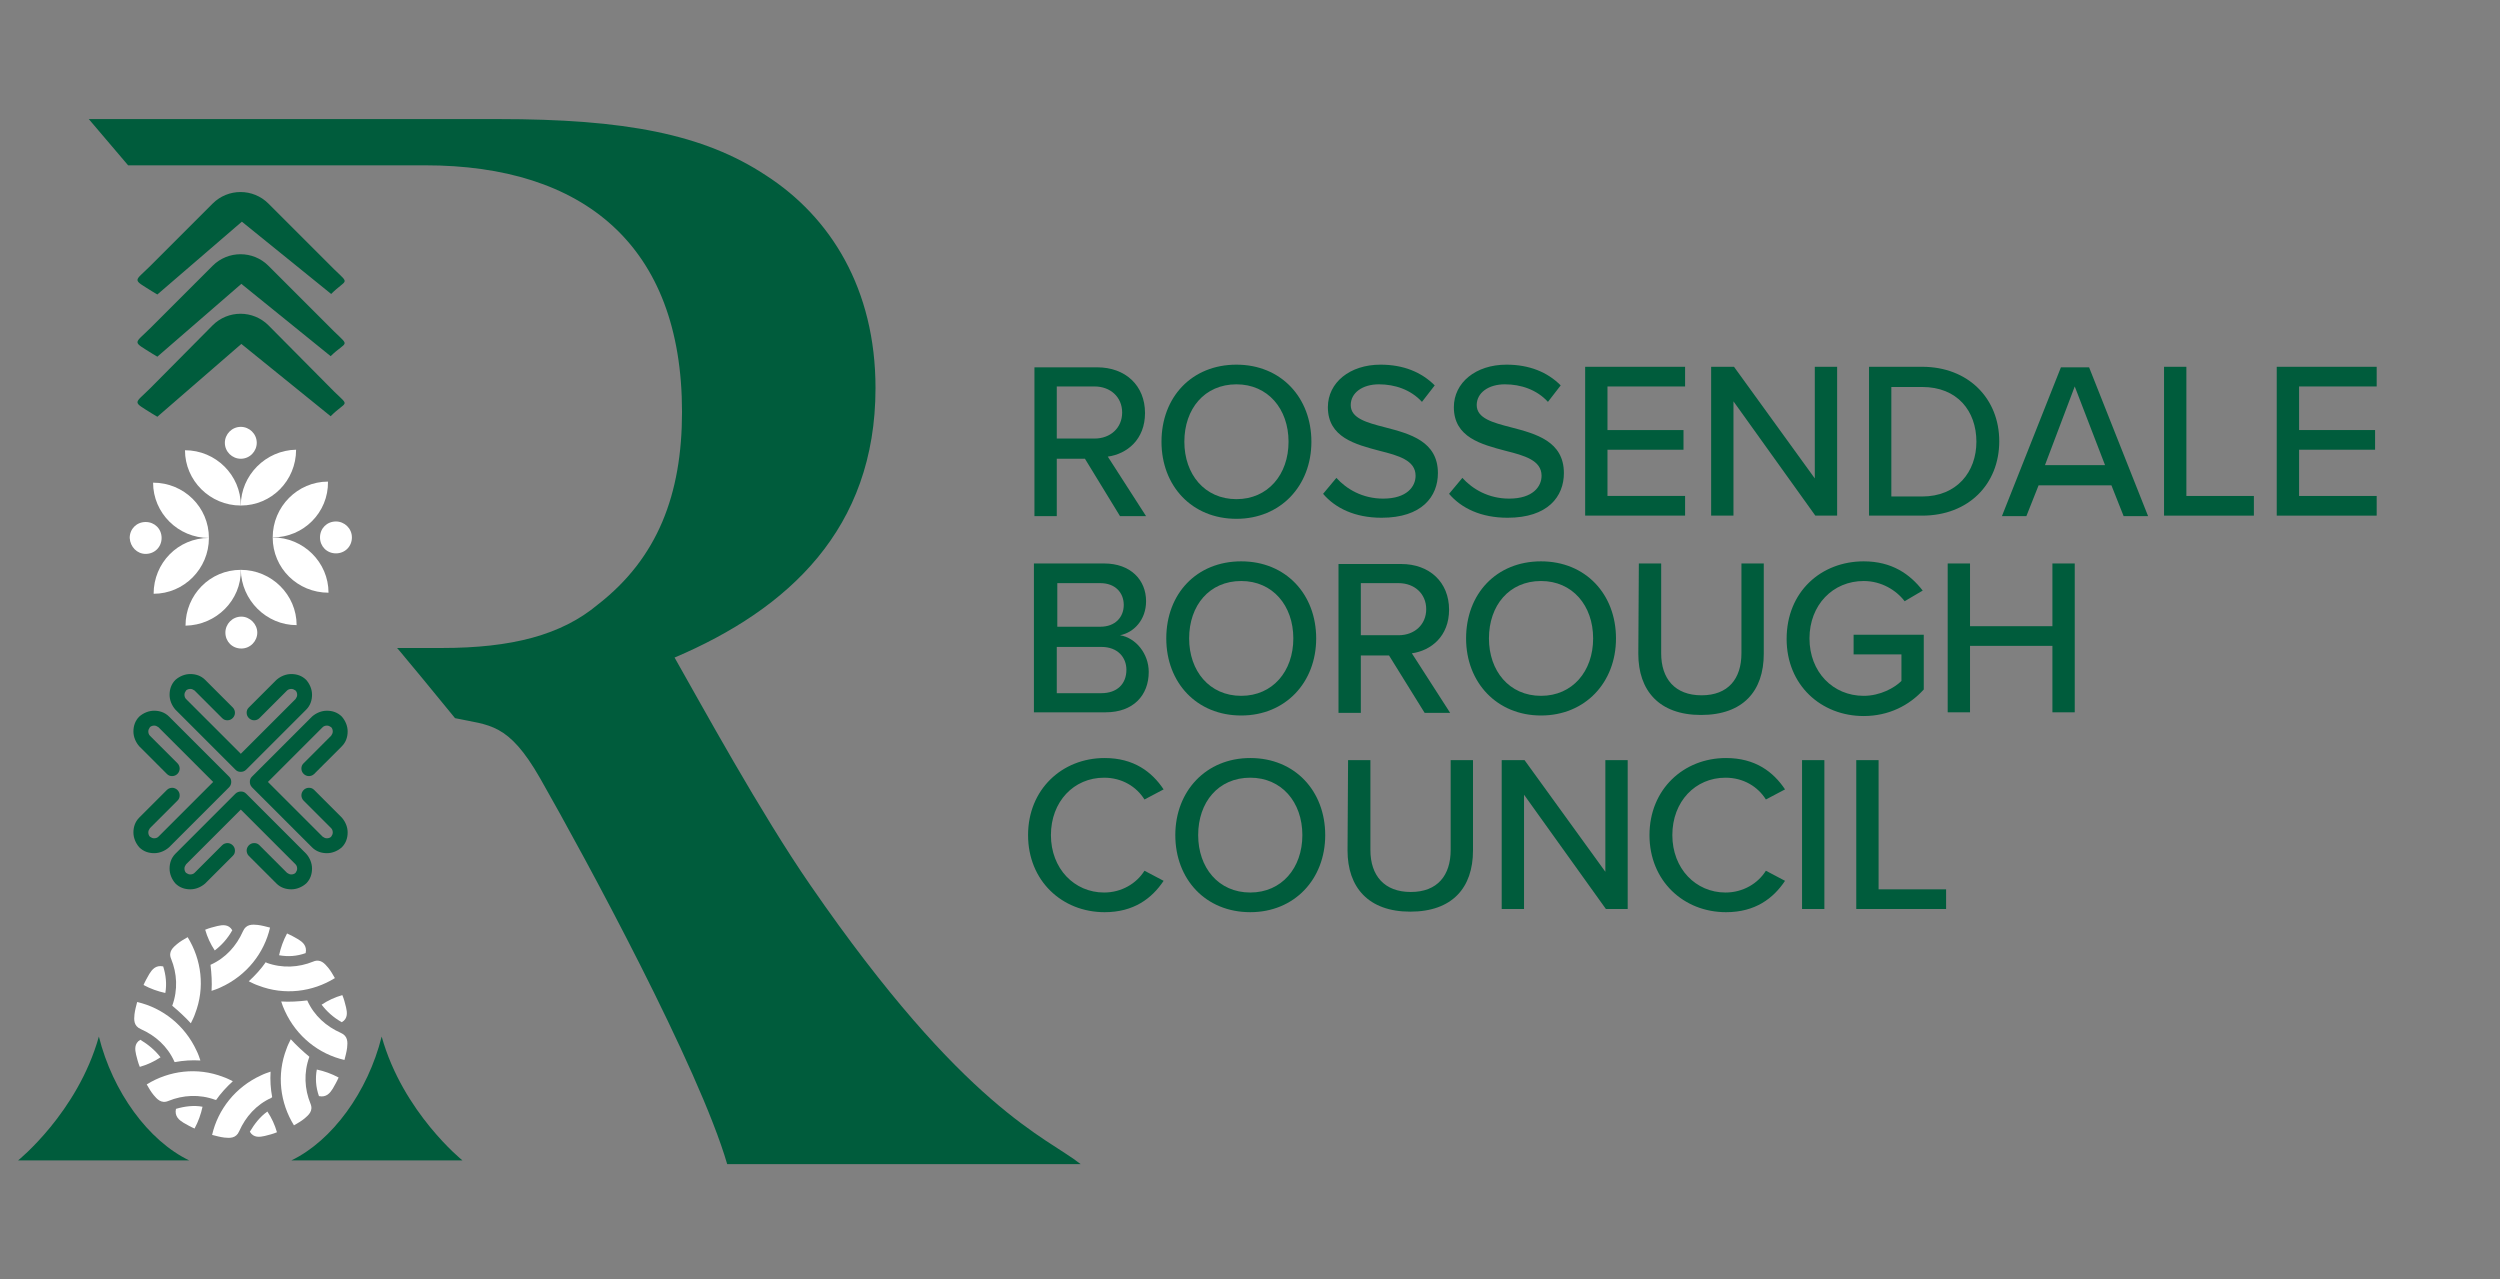 <?xml version="1.0" encoding="utf-8"?>
<!-- Generator: Adobe Illustrator 27.8.0, SVG Export Plug-In . SVG Version: 6.00 Build 0)  -->
<svg version="1.1" id="Layer_1" xmlns="http://www.w3.org/2000/svg" xmlns:xlink="http://www.w3.org/1999/xlink" x="0px" y="0px"
	 viewBox="0 0 470.3 240.6" style="enable-background:new 0 0 470.3 240.6;" xml:space="preserve">
<rect x="0" y="0" width="470.3" height="240.6" fill="#808080" stroke="none"/>
<style type="text/css">
	.st0{fill:#005c3c;}
	.st1{fill-rule:evenodd;clip-rule:evenodd;fill:#FFFFFF;}
</style>
<g>
	<path class="st0" d="M204.1,86.3h-5.3v10.8h-4.2v-28h11.8c5.3,0,9,3.4,9,8.6c0,5-3.4,7.7-7,8.2l7.2,11.2h-4.9L204.1,86.3z
		 M205.9,72.7h-7.1v9.8h7.1c3,0,5.2-2,5.2-4.9C211.1,74.7,208.9,72.7,205.9,72.7z"/>
	<path class="st0" d="M232.6,68.6c8.4,0,14.1,6.2,14.1,14.5s-5.8,14.5-14.1,14.5c-8.4,0-14.1-6.2-14.1-14.5
		C218.5,74.7,224.2,68.6,232.6,68.6z M232.6,72.3c-6,0-9.8,4.6-9.8,10.8c0,6.1,3.8,10.8,9.8,10.8c5.9,0,9.8-4.6,9.8-10.8
		S238.5,72.3,232.6,72.3z"/>
	<path class="st0" d="M251.4,89.9c1.9,2.1,4.9,3.9,8.8,3.9c4.5,0,6.1-2.3,6.1-4.3c0-2.9-3.2-3.8-6.8-4.7c-4.5-1.2-9.7-2.5-9.7-8.2
		c0-4.6,4.1-8,9.9-8c4.3,0,7.7,1.4,10.2,3.9l-2.4,3.1c-2.1-2.3-5.1-3.3-8.1-3.3c-3.1,0-5.3,1.6-5.3,3.9c0,2.5,3,3.3,6.5,4.2
		c4.6,1.2,9.9,2.6,9.9,8.6c0,4.4-3,8.4-10.6,8.4c-5,0-8.7-1.8-11-4.5L251.4,89.9z"/>
	<path class="st0" d="M275.1,89.9c1.9,2.1,4.9,3.9,8.8,3.9c4.5,0,6.1-2.3,6.1-4.3c0-2.9-3.2-3.8-6.8-4.7c-4.5-1.2-9.7-2.5-9.7-8.2
		c0-4.6,4.1-8,9.9-8c4.3,0,7.7,1.4,10.2,3.9l-2.4,3.1c-2.1-2.3-5.1-3.3-8.1-3.3c-3.1,0-5.3,1.6-5.3,3.9c0,2.5,3,3.3,6.5,4.2
		c4.6,1.2,9.9,2.6,9.9,8.6c0,4.4-3,8.4-10.6,8.4c-5,0-8.7-1.8-11-4.5L275.1,89.9z"/>
	<path class="st0" d="M298.2,69H317v3.7h-14.6v8.2h14.3v3.7h-14.3v8.7H317V97h-18.8V69z"/>
	<path class="st0" d="M326.1,75.5V97h-4.2V69h4.3l15.2,21V69h4.2v28h-4.1L326.1,75.5z"/>
	<path class="st0" d="M351.6,69h10c8.7,0,14.5,6,14.5,14c0,8.1-5.8,14-14.5,14h-10V69z M361.6,93.4c6.5,0,10.2-4.6,10.2-10.3
		c0-5.8-3.6-10.3-10.2-10.3h-5.8v20.6C355.8,93.4,361.6,93.4,361.6,93.4z"/>
	<path class="st0" d="M397.2,91.3h-13.7l-2.3,5.8h-4.6l11.1-28h5.3l11.1,28h-4.6L397.2,91.3z M384.7,87.5H396l-5.7-14.8L384.7,87.5z
		"/>
	<path class="st0" d="M407.1,69h4.2v24.3H424V97h-16.9V69L407.1,69z"/>
	<path class="st0" d="M428.3,69h18.8v3.7h-14.6v8.2h14.3v3.7h-14.3v8.7h14.6V97h-18.8V69z"/>
	<path class="st0" d="M194.6,106h13.1c5,0,7.9,3.1,7.9,7.1c0,3.5-2.3,5.9-4.9,6.4c3,0.5,5.4,3.5,5.4,6.9c0,4.4-2.9,7.6-8.1,7.6
		h-13.5v-28H194.6z M207,117.9c2.8,0,4.4-1.8,4.4-4.1s-1.6-4.1-4.4-4.1h-8.1v8.2H207z M207.2,130.4c2.9,0,4.7-1.7,4.7-4.4
		c0-2.3-1.6-4.3-4.7-4.3h-8.4v8.7H207.2z"/>
	<path class="st0" d="M233.5,105.6c8.4,0,14.1,6.2,14.1,14.5s-5.8,14.5-14.1,14.5c-8.4,0-14.1-6.2-14.1-14.5
		C219.4,111.7,225.1,105.6,233.5,105.6z M233.5,109.3c-6,0-9.8,4.6-9.8,10.8c0,6.1,3.8,10.8,9.8,10.8c5.9,0,9.8-4.6,9.8-10.8
		S239.4,109.3,233.5,109.3z"/>
	<path class="st0" d="M261.3,123.3H256v10.8h-4.2v-28h11.8c5.3,0,9,3.4,9,8.6c0,5-3.4,7.7-7,8.2l7.2,11.2H268L261.3,123.3z
		 M263.1,109.7H256v9.8h7.1c3,0,5.2-2,5.2-4.9C268.3,111.7,266.1,109.7,263.1,109.7z"/>
	<path class="st0" d="M289.9,105.6c8.4,0,14.1,6.2,14.1,14.5s-5.8,14.5-14.1,14.5s-14.1-6.2-14.1-14.5
		C275.8,111.7,281.5,105.6,289.9,105.6z M289.9,109.3c-6,0-9.8,4.6-9.8,10.8c0,6.1,3.8,10.8,9.8,10.8c5.9,0,9.8-4.6,9.8-10.8
		C299.7,113.9,295.8,109.3,289.9,109.3z"/>
	<path class="st0" d="M308.3,106h4.2v16.9c0,4.8,2.6,7.9,7.6,7.9s7.5-3.1,7.5-7.9V106h4.2v17c0,7-3.9,11.5-11.8,11.5
		s-11.8-4.6-11.8-11.5L308.3,106L308.3,106z"/>
	<path class="st0" d="M350.6,105.6c5.3,0,8.7,2.4,11.1,5.5l-3.4,2c-1.6-2.1-4.4-3.8-7.7-3.8c-5.8,0-10.2,4.5-10.2,10.8
		s4.4,10.8,10.2,10.8c3.1,0,5.8-1.5,7.1-2.8v-5h-9v-3.7h13.2v10.3c-2.7,3-6.6,5-11.3,5c-8,0-14.5-5.8-14.5-14.5
		C336.1,111.3,342.6,105.6,350.6,105.6z"/>
	<path class="st0" d="M386.1,121.5h-15.5V134h-4.2v-28h4.2v11.8h15.5V106h4.2v28h-4.2V121.5z"/>
	<path class="st0" d="M193.4,157.1c0-8.6,6.4-14.5,14.4-14.5c5.5,0,8.9,2.6,11.1,5.9l-3.6,1.9c-1.5-2.4-4.2-4.1-7.6-4.1
		c-5.7,0-10,4.5-10,10.8s4.4,10.8,10,10.8c3.3,0,6.1-1.7,7.6-4.1l3.6,1.9c-2.2,3.3-5.6,5.9-11.1,5.9
		C199.8,171.6,193.4,165.7,193.4,157.1z"/>
	<path class="st0" d="M235.2,142.6c8.4,0,14.1,6.2,14.1,14.5s-5.8,14.5-14.1,14.5c-8.4,0-14.1-6.2-14.1-14.5
		S226.9,142.6,235.2,142.6z M235.2,146.3c-6,0-9.8,4.6-9.8,10.8c0,6.1,3.8,10.8,9.8,10.8c5.9,0,9.8-4.6,9.8-10.8
		C245,150.9,241.1,146.3,235.2,146.3z"/>
	<path class="st0" d="M253.6,143h4.2v16.9c0,4.8,2.6,7.9,7.6,7.9s7.5-3.1,7.5-7.9V143h4.2v17c0,7-3.9,11.5-11.8,11.5
		s-11.8-4.6-11.8-11.5L253.6,143L253.6,143z"/>
	<path class="st0" d="M286.7,149.5V171h-4.2v-28h4.3l15.2,21v-21h4.2v28h-4.1L286.7,149.5z"/>
	<path class="st0" d="M310.3,157.1c0-8.6,6.4-14.5,14.4-14.5c5.5,0,8.9,2.6,11.1,5.9l-3.6,1.9c-1.5-2.4-4.2-4.1-7.6-4.1
		c-5.7,0-10,4.5-10,10.8s4.4,10.8,10,10.8c3.3,0,6.1-1.7,7.6-4.1l3.6,1.9c-2.2,3.3-5.6,5.9-11.1,5.9
		C316.7,171.6,310.3,165.7,310.3,157.1z"/>
	<path class="st0" d="M339,143h4.2v28H339V143z"/>
	<path class="st0" d="M349.2,143h4.2v24.3h12.7v3.7h-16.9L349.2,143L349.2,143z"/>
</g>
<path class="st0" d="M35.6,218.3c-7.7-3.7-14.4-12.9-17-23.3c-4,14.3-15.2,23.3-15.2,23.3H35.6z"/>
<path class="st0" d="M54.8,218.3c7.7-3.7,14.4-12.9,17-23.3c4,14.3,15.2,23.3,15.2,23.3H54.8z"/>
<path class="st0" d="M152.5,166.6c-9.4-13.6-20.6-34.1-25.6-42.9c21.4-9.1,37.8-24.2,37.8-50.7c0-18.7-8.5-32.2-20.6-40
	c-11.8-7.8-26.6-10.6-50.4-10.6h-77l7.4,8.7c0,0,42.7,0,55.9,0c29.7,0,48.3,15,48.3,46.4c0,15.5-4.6,27.5-15.8,36.2
	c-6.9,5.8-16.3,8.2-29.4,8.2h-8.4c0,0,0.5,0.6,0.6,0.7c3.9,4.7,3.6,4.3,10.3,12.5c6.5,1.4,10,0.8,16,11.3
	c8.6,15.1,29.9,54.4,35.2,72.6h66.5C196.9,213.9,181.6,208.8,152.5,166.6z"/>
<g>
	<g>
		<path class="st1" d="M50.1,181.1c3,1.1,6.1,0.9,8.8-0.2c1.4-0.6,2.2,0.4,2.8,1.1c0.5,0.6,0.9,1.3,1.3,2c-4.2,2.6-9.5,3.3-14.4,1.4
			c-0.6-0.2-1.2-0.5-1.8-0.8c1.2-1.1,2.3-2.3,3.2-3.6C50,181,50.1,181,50.1,181.1L50.1,181.1z M40.4,178.8c-0.8-1.2-1.4-2.5-1.8-3.9
			c0.7-0.3,1.5-0.5,2.3-0.7c0.9-0.2,2.1-0.4,2.8,0.8C42.8,176.6,41.7,177.8,40.4,178.8L40.4,178.8z"/>
		<path class="st1" d="M57.8,188.2c1.3,2.9,3.6,4.9,6.3,6.1c1.4,0.6,1.3,1.8,1.2,2.8c-0.1,0.8-0.3,1.5-0.5,2.3
			c-4.8-1.1-9-4.4-11.2-9.2c-0.3-0.6-0.5-1.2-0.7-1.8C54.5,188.5,56.1,188.4,57.8,188.2C57.8,188.1,57.8,188.2,57.8,188.2
			L57.8,188.2z M52.5,179.7c0.3-1.4,0.8-2.8,1.5-4.1c0.7,0.3,1.4,0.7,2.1,1.1c0.8,0.5,1.7,1.2,1.4,2.6
			C55.8,179.9,54.2,180,52.5,179.7L52.5,179.7z"/>
		<path class="st1" d="M58.2,198.8c-1.1,3-0.9,6.1,0.2,8.8c0.6,1.4-0.4,2.2-1.1,2.8c-0.6,0.5-1.3,0.9-2,1.3
			c-2.6-4.2-3.3-9.5-1.4-14.4c0.2-0.6,0.5-1.2,0.8-1.8C55.8,196.7,57,197.8,58.2,198.8C58.3,198.6,58.3,198.7,58.2,198.8L58.2,198.8
			z M60.5,189c1.2-0.8,2.5-1.4,3.9-1.8c0.3,0.7,0.5,1.5,0.7,2.3c0.2,0.9,0.4,2.1-0.8,2.8C62.7,191.4,61.5,190.3,60.5,189L60.5,189z"
			/>
		<path class="st1" d="M51.1,206.5c-2.9,1.3-4.9,3.6-6.1,6.3c-0.6,1.4-1.8,1.3-2.8,1.2c-0.8-0.1-1.5-0.3-2.3-0.5
			c1.1-4.8,4.4-9,9.2-11.2c0.6-0.3,1.2-0.5,1.8-0.7c-0.1,1.6,0,3.2,0.3,4.8C51.2,206.4,51.1,206.4,51.1,206.5L51.1,206.5z
			 M59.6,201.2c1.4,0.3,2.8,0.8,4.1,1.5c-0.3,0.7-0.7,1.4-1.1,2.1c-0.5,0.8-1.2,1.7-2.6,1.4C59.4,204.5,59.3,202.8,59.6,201.2
			L59.6,201.2z"/>
		<path class="st1" d="M40.5,206.9c-3-1.1-6.1-0.9-8.8,0.2c-1.4,0.6-2.2-0.4-2.8-1.1c-0.5-0.6-0.9-1.3-1.3-2
			c4.2-2.6,9.5-3.3,14.4-1.4c0.6,0.2,1.2,0.5,1.8,0.8c-1.2,1.1-2.3,2.3-3.2,3.6C40.7,206.9,40.6,206.9,40.5,206.9L40.5,206.9z
			 M50.3,209.1c0.8,1.2,1.4,2.5,1.8,3.9c-0.7,0.3-1.5,0.5-2.3,0.7c-0.9,0.2-2.1,0.4-2.8-0.8C47.9,211.4,48.9,210.1,50.3,209.1
			L50.3,209.1z"/>
		<path class="st1" d="M32.8,199.7c-1.3-2.9-3.6-4.9-6.3-6.1c-1.4-0.6-1.3-1.8-1.2-2.8c0.1-0.8,0.3-1.5,0.5-2.3
			c4.8,1.1,9,4.4,11.2,9.2c0.3,0.6,0.5,1.2,0.7,1.8c-1.6-0.1-3.2,0-4.8,0.3C32.9,199.8,32.8,199.8,32.8,199.7L32.8,199.7z
			 M38.1,208.2c-0.3,1.4-0.8,2.8-1.5,4.1c-0.7-0.3-1.4-0.7-2.1-1.1c-0.8-0.5-1.7-1.2-1.4-2.6C34.8,208.1,36.5,207.9,38.1,208.2
			L38.1,208.2z"/>
		<path class="st1" d="M32.4,189.2c1.1-3,0.9-6.1-0.2-8.8c-0.6-1.4,0.4-2.2,1.1-2.8c0.6-0.5,1.3-0.9,2-1.3c2.6,4.2,3.3,9.5,1.4,14.4
			c-0.2,0.6-0.5,1.2-0.8,1.8C34.8,191.3,33.6,190.2,32.4,189.2C32.4,189.3,32.4,189.2,32.4,189.2L32.4,189.2z M30.2,198.9
			c-1.2,0.8-2.5,1.4-3.9,1.8c-0.3-0.7-0.5-1.5-0.7-2.3c-0.2-0.9-0.4-2.1,0.8-2.8C27.9,196.5,29.2,197.6,30.2,198.9L30.2,198.9z"/>
		<path class="st1" d="M39.6,181.5c2.9-1.3,4.9-3.6,6.1-6.3c0.6-1.4,1.8-1.3,2.8-1.2c0.8,0.1,1.5,0.3,2.3,0.5
			c-1.1,4.8-4.4,9-9.2,11.2c-0.6,0.3-1.2,0.5-1.8,0.7C39.9,184.8,39.8,183.2,39.6,181.5C39.5,181.5,39.5,181.5,39.6,181.5
			L39.6,181.5z M31.1,186.8c-1.4-0.3-2.8-0.8-4.1-1.5c0.3-0.7,0.7-1.4,1.1-2.1c0.5-0.8,1.2-1.7,2.6-1.4
			C31.2,183.4,31.4,185.1,31.1,186.8L31.1,186.8z"/>
	</g>
</g>
<g>
	<path class="st0" d="M43.5,147.1L43.5,147.1L43.5,147.1c0-0.4-0.1-0.7-0.4-1l-11.3-11.3c-0.8-0.8-1.8-1.1-2.8-1.1s-2,0.4-2.8,1.1
		c-0.8,0.8-1.1,1.8-1.1,2.8s0.4,2,1.1,2.8l5.2,5.2c0.3,0.3,0.6,0.4,1,0.4c0.8,0,1.4-0.7,1.4-1.4c0-0.3-0.1-0.7-0.4-1l-5.2-5.2
		c-0.2-0.2-0.3-0.5-0.3-0.8s0.1-0.5,0.3-0.8c0.2-0.2,0.5-0.3,0.8-0.3s0.5,0.1,0.8,0.3l10.3,10.3l-10.3,10.3
		c-0.2,0.2-0.5,0.3-0.8,0.3s-0.5-0.1-0.8-0.3c-0.2-0.2-0.3-0.5-0.3-0.8s0.1-0.5,0.3-0.8l5.2-5.2c0.3-0.3,0.4-0.6,0.4-1
		c0-0.8-0.7-1.4-1.4-1.4c-0.3,0-0.7,0.1-1,0.4l0,0l-5.2,5.2c-0.8,0.8-1.1,1.8-1.1,2.8s0.4,2,1.1,2.8c0.8,0.8,1.8,1.1,2.8,1.1
		s2-0.4,2.8-1.1l11.3-11.3C43.4,147.8,43.5,147.4,43.5,147.1z"/>
	<path class="st0" d="M44.3,144.8c0.3,0.3,0.6,0.4,1,0.4l0,0l0,0c0.3,0,0.7-0.1,1-0.4l11.3-11.3c0.8-0.8,1.1-1.8,1.1-2.8
		s-0.4-2-1.1-2.8c-0.8-0.8-1.8-1.1-2.8-1.1s-2,0.4-2.8,1.1l-5.2,5.2c-0.3,0.3-0.4,0.6-0.4,1c0,0.8,0.7,1.4,1.4,1.4
		c0.3,0,0.7-0.1,1-0.4l5.2-5.2c0.2-0.2,0.5-0.3,0.8-0.3s0.5,0.1,0.8,0.3c0.2,0.2,0.3,0.5,0.3,0.8s-0.1,0.5-0.3,0.8l-10.3,10.3
		L35,131.5c-0.2-0.2-0.3-0.5-0.3-0.8s0.1-0.5,0.3-0.8c0.2-0.2,0.5-0.3,0.8-0.3s0.5,0.1,0.8,0.3l5.2,5.2c0.3,0.3,0.6,0.4,1,0.4
		c0.8,0,1.4-0.7,1.4-1.4c0-0.3-0.1-0.7-0.4-1l-5.2-5.2c-0.8-0.8-1.8-1.1-2.8-1.1s-2,0.4-2.8,1.1c-0.8,0.8-1.1,1.8-1.1,2.8
		s0.4,2,1.1,2.8L44.3,144.8z"/>
	<path class="st0" d="M46.3,149.3c-0.3-0.3-0.6-0.4-1-0.4l0,0l0,0l0,0c-0.3,0-0.7,0.1-1,0.4L33,160.6c-0.8,0.8-1.1,1.8-1.1,2.8
		s0.4,2,1.1,2.8c0.8,0.8,1.8,1.1,2.8,1.1s2-0.4,2.8-1.1l5.2-5.2l0,0c0.3-0.3,0.4-0.6,0.4-1c0-0.8-0.7-1.4-1.4-1.4
		c-0.3,0-0.7,0.1-1,0.4l-5.2,5.2c-0.2,0.2-0.5,0.3-0.8,0.3s-0.5-0.1-0.8-0.3c-0.2-0.2-0.3-0.5-0.3-0.8s0.1-0.5,0.3-0.8l10.3-10.3
		l10.3,10.3c0.2,0.2,0.3,0.5,0.3,0.8s-0.1,0.5-0.3,0.8c-0.2,0.2-0.5,0.3-0.8,0.3s-0.5-0.1-0.8-0.3l-5.2-5.2c-0.3-0.3-0.6-0.4-1-0.4
		c-0.8,0-1.4,0.7-1.4,1.4c0,0.3,0.1,0.7,0.4,1l5.2,5.2c0.8,0.8,1.8,1.1,2.8,1.1s2-0.4,2.8-1.1c0.8-0.8,1.1-1.8,1.1-2.8
		s-0.4-2-1.1-2.8L46.3,149.3z"/>
	<path class="st0" d="M59.1,148.6c-0.3-0.3-0.6-0.4-1-0.4c-0.8,0-1.4,0.7-1.4,1.4c0,0.3,0.1,0.7,0.4,1l5.2,5.2
		c0.2,0.2,0.3,0.5,0.3,0.8s-0.1,0.5-0.3,0.8c-0.2,0.2-0.5,0.3-0.8,0.3s-0.5-0.1-0.8-0.3l-10.3-10.3l10.3-10.3
		c0.2-0.2,0.5-0.3,0.8-0.3s0.5,0.1,0.8,0.3c0.2,0.2,0.3,0.5,0.3,0.8s-0.1,0.5-0.3,0.8l-5.2,5.2c-0.3,0.3-0.4,0.6-0.4,1
		c0,0.8,0.7,1.4,1.4,1.4c0.3,0,0.7-0.1,1-0.4l5.2-5.2c0.8-0.8,1.1-1.8,1.1-2.8s-0.4-2-1.1-2.8c-0.8-0.8-1.8-1.1-2.8-1.1
		s-2,0.4-2.8,1.1l-11.3,11.3c-0.3,0.3-0.4,0.6-0.4,1l0,0l0,0c0,0.3,0.1,0.7,0.4,1l11.3,11.3c0.8,0.8,1.8,1.1,2.8,1.1s2-0.4,2.8-1.1
		c0.8-0.8,1.1-1.8,1.1-2.8s-0.4-2-1.1-2.8L59.1,148.6z"/>
</g>
<g>
	<g>
		<path class="st0" d="M62.9,50.7L50.5,38.3c-2.9-2.9-7.6-2.9-10.5,0L28.3,50c-3.1,3.1-3.5,2.4,0.3,4.8l1,0.6l15.9-13.7l16.8,13.6
			C65.2,52.4,65.9,53.6,62.9,50.7z"/>
		<path class="st0" d="M62.9,62.4L50.5,50c-2.9-2.9-7.6-2.9-10.5,0L28.3,61.7c-3.1,3.1-3.5,2.4,0.3,4.8l1,0.6l15.8-13.7L62.2,67
			C65.2,64.1,65.9,65.3,62.9,62.4z"/>
		<path class="st0" d="M62.9,73.7L50.5,61.2c-2.9-2.9-7.6-2.9-10.5,0L28.3,73c-3.1,3.1-3.5,2.4,0.3,4.8l1,0.6l15.8-13.7l16.8,13.6
			C65.2,75.3,65.9,76.6,62.9,73.7z"/>
	</g>
</g>
<g>
	<g>
		<path class="st1" d="M66.2,101.1c0,1.7-1.3,3-3,3s-3-1.3-3-3s1.3-3,3-3C64.8,98.1,66.2,99.4,66.2,101.1L66.2,101.1z"/>
		<path class="st1" d="M45.3,80.3c-1.7,0-3,1.4-3,3c0,1.7,1.4,3,3,3c1.7,0,3-1.4,3-3C48.3,81.6,46.9,80.3,45.3,80.3L45.3,80.3z"/>
		<path class="st1" d="M45.4,122c1.7,0,3-1.4,3-3s-1.4-3-3-3c-1.7,0-3,1.4-3,3C42.4,120.7,43.7,122,45.4,122L45.4,122z"/>
		<path class="st1" d="M51.3,101.1c0-5.8,4.7-10.5,10.4-10.5C61.8,96.4,57.1,101.1,51.3,101.1L51.3,101.1z"/>
		<path class="st1" d="M51.3,101.1c0,5.8,4.7,10.4,10.5,10.4C61.8,105.8,57.1,101.1,51.3,101.1L51.3,101.1z"/>
		<path class="st1" d="M45.3,95.1c5.8,0,10.4-4.7,10.4-10.5C50,84.7,45.3,89.4,45.3,95.1L45.3,95.1z"/>
		<path class="st1" d="M45.3,95.1c-5.8,0-10.5-4.7-10.5-10.4C40.6,84.7,45.3,89.4,45.3,95.1L45.3,95.1z"/>
		<path class="st1" d="M45.3,107.2c-5.8,0-10.4,4.7-10.4,10.5C40.7,117.6,45.4,112.9,45.3,107.2L45.3,107.2z"/>
		<path class="st1" d="M45.3,107.2c5.8,0,10.5,4.7,10.5,10.4C50.1,117.6,45.4,112.9,45.3,107.2L45.3,107.2z"/>
		<path class="st1" d="M39.3,101.2c0,5.8-4.7,10.5-10.4,10.5C28.9,105.9,33.5,101.2,39.3,101.2L39.3,101.2z"/>
		<path class="st1" d="M39.3,101.2c0-5.8-4.7-10.4-10.5-10.4C28.8,96.5,33.5,101.2,39.3,101.2L39.3,101.2z"/>
		<path class="st1" d="M24.4,101.2c0-1.7,1.3-3,3-3s3,1.3,3,3s-1.3,3-3,3C25.8,104.2,24.5,102.9,24.4,101.2L24.4,101.2z"/>
	</g>
</g>
</svg>
